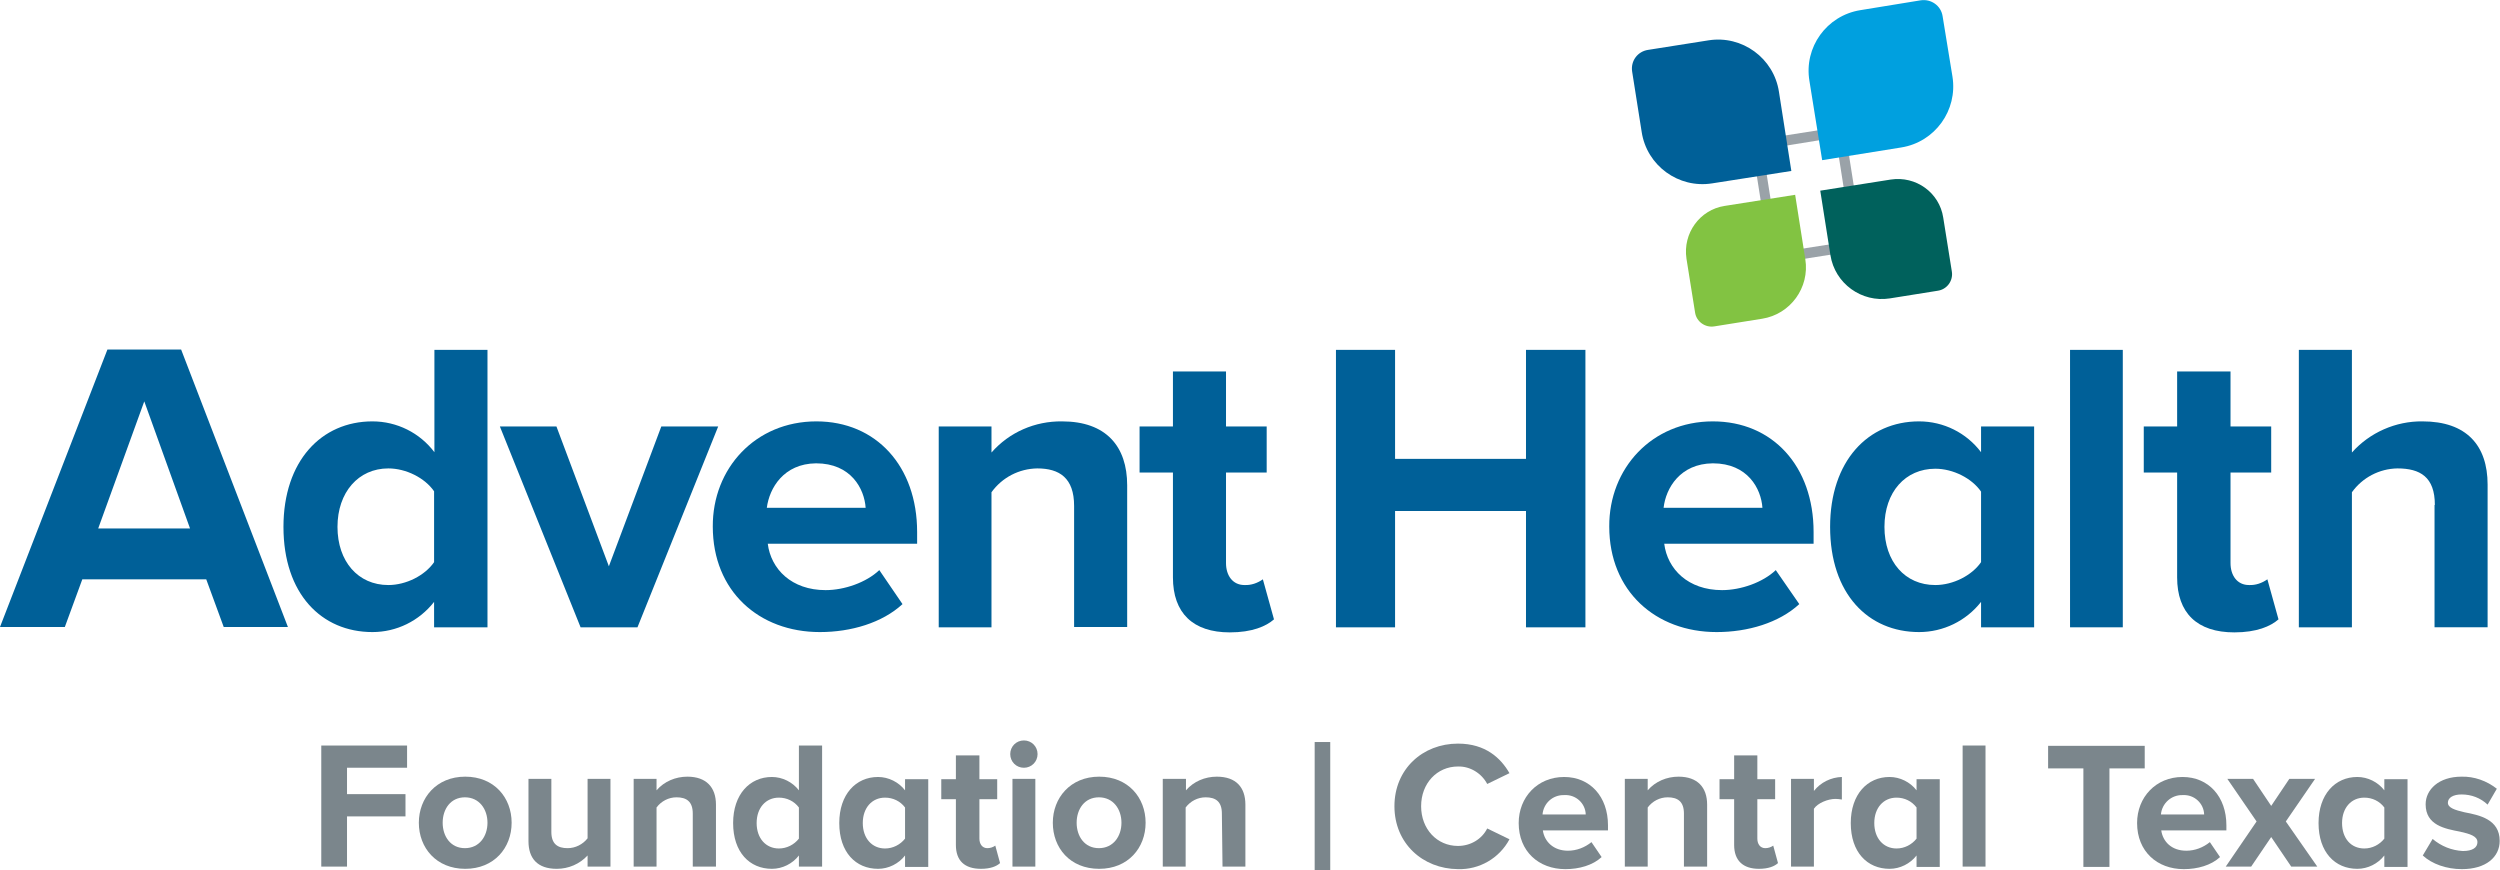 <?xml version="1.0" encoding="utf-8"?>
<!-- Generator: Adobe Illustrator 23.0.1, SVG Export Plug-In . SVG Version: 6.00 Build 0)  -->
<svg version="1.1" id="Layer_1" xmlns="http://www.w3.org/2000/svg" xmlns:xlink="http://www.w3.org/1999/xlink" x="0px" y="0px"
	 viewBox="0 0 786.7 273.9" style="enable-background:new 0 0 786.7 273.9;" xml:space="preserve">
<style type="text/css">
	.st0{fill:#006098;}
	.st1{fill:#9AA2A8;}
	.st2{fill:#00A0DF;}
	.st3{fill:#82C342;}
	.st4{fill:#00615C;}
	.st5{fill:#7B868C;}
</style>
<title>AdventHealth_Foundation_CentralTexas_4c</title>
<g>
	<path class="st0" d="M64.9,182.3h-39l-5.5,15H0l33.8-87.3H57l33.6,87.3H70.4L64.9,182.3z M30.9,166.3h28.9l-14.4-40L30.9,166.3z"/>
	<path class="st0" d="M136.6,189.4c-4.7,6-11.8,9.5-19.4,9.5c-16,0-28-12-28-33.1c0-20.7,11.9-33.2,28-33.2c7.7,0,14.9,3.6,19.5,9.7
		v-32.2h16.7v87.3h-16.8V189.4z M136.6,154.6c-2.9-4.2-8.8-7.2-14.4-7.2c-9.4,0-16,7.5-16,18.4s6.5,18.3,16,18.3
		c5.6,0,11.5-3,14.4-7.2V154.6z"/>
	<path class="st0" d="M157.3,134.2h17.8l16.5,44l16.5-44H226l-25.4,63.2h-17.9L157.3,134.2z"/>
	<path class="st0" d="M256.9,132.6c18.8,0,31.7,14.1,31.7,34.8v3.7h-47c1,8,7.5,14.6,18.2,14.6c5.9,0,12.8-2.4,16.9-6.3l7.3,10.7
		c-6.4,5.9-16.2,8.8-26,8.8c-19.2,0-33.7-12.9-33.7-33.2C224.2,147.4,237.7,132.6,256.9,132.6z M241.3,159.8h31.1
		c-0.4-6-4.6-14-15.6-14C246.6,145.9,242.1,153.6,241.3,159.8z"/>
	<path class="st0" d="M338,159.2c0-8.8-4.6-11.8-11.6-11.8c-5.7,0.1-11,2.8-14.4,7.5v42.5h-16.6v-63.2H312v8.2
		c5.6-6.4,13.7-9.9,22.2-9.8c13.9,0,20.5,7.9,20.5,20.1v44.6H338V159.2z"/>
	<path class="st0" d="M369.1,181.7v-33h-10.5v-14.5h10.5v-17.3h16.7v17.3h12.8v14.5h-12.8v28.5c0,3.9,2.1,6.9,5.8,6.9
		c2.1,0.1,4.1-0.6,5.8-1.8l3.5,12.6c-2.5,2.2-6.9,4.1-13.9,4.1C375.4,199,369.1,192.9,369.1,181.7z"/>
	<path class="st0" d="M480.2,160.8H439v36.6h-18.6v-87.3H439v34.3h41.2v-34.3h18.7v87.3h-18.7V160.8z"/>
	<path class="st0" d="M539,132.6c18.8,0,31.7,14.1,31.7,34.8v3.7h-47c1,8,7.5,14.6,18.2,14.6c5.9,0,12.8-2.4,16.9-6.3l7.4,10.7
		c-6.4,5.9-16.2,8.8-26,8.8c-19.2,0-33.8-12.9-33.8-33.2C506.3,147.4,519.8,132.6,539,132.6z M523.5,159.8h31.1
		c-0.4-6-4.6-14-15.6-14C528.7,145.9,524.2,153.6,523.5,159.8z"/>
	<path class="st0" d="M623.4,189.4c-4.7,6-11.9,9.5-19.5,9.5c-16,0-28-12-28-33.1c0-20.7,11.9-33.2,28-33.2c7.7,0,14.9,3.6,19.5,9.7
		v-8.1h16.7v63.2h-16.7V189.4z M623.4,154.7c-2.9-4.2-8.8-7.2-14.4-7.2c-9.4,0-16,7.3-16,18.3s6.5,18.3,16,18.3
		c5.6,0,11.5-3,14.4-7.2V154.7z"/>
	<path class="st0" d="M651.4,110.1H668v87.3h-16.6V110.1z"/>
	<path class="st0" d="M685.1,181.7v-33h-10.5v-14.5h10.5v-17.3h16.8v17.3h12.8v14.5h-12.8v28.5c0,3.9,2.1,6.9,5.8,6.9
		c2.1,0.1,4.1-0.6,5.8-1.8l3.5,12.6c-2.5,2.2-6.9,4.1-13.9,4.1C691.4,199,685.1,192.9,685.1,181.7z"/>
	<path class="st0" d="M766.2,158.9c0-8.8-4.6-11.5-11.8-11.5c-5.7,0.1-11,2.9-14.3,7.5v42.5h-16.7v-87.3h16.7v32.3
		c5.6-6.3,13.8-9.9,22.2-9.8c13.9,0,20.5,7.6,20.5,19.9v44.9h-16.7V158.9z"/>
	<path class="st1" d="M577.7,43.3l5.1,32.5l-23,3.6L554.7,47L577.7,43.3 M580.4,39.7l-29.3,4.6l6.1,38.8l29.3-4.6L580.4,39.7
		L580.4,39.7z"/>
	<path class="st0" d="M518.6,15.7l19-3c10.6-1.7,20.6,5.6,22.2,16.2l3.9,24.9l0,0l-24.9,3.9c-10.6,1.7-20.6-5.6-22.2-16.2
		c0,0,0,0,0,0l-3-19C513.1,19.2,515.3,16.2,518.6,15.7L518.6,15.7z"/>
	<path class="st2" d="M585.4,3.2l19-3.1c3.3-0.5,6.4,1.7,6.9,5l3.1,19c1.7,10.6-5.5,20.6-16.1,22.3c0,0,0,0,0,0l-24.9,4l0,0l-4-24.9
		C567.6,14.9,574.8,4.9,585.4,3.2C585.4,3.2,585.4,3.2,585.4,3.2z"/>
	<path class="st3" d="M542.7,64.8l22.2-3.5l0,0l3.2,20.3c1.4,8.9-4.7,17.3-13.6,18.7l-15,2.4c-2.9,0.5-5.7-1.5-6.1-4.4l-2.7-16.9
		C529.5,73.4,534.9,66,542.7,64.8L542.7,64.8z"/>
	<path class="st4" d="M572.8,60l22.2-3.5c7.9-1.2,15.3,4.1,16.5,12l2.7,16.9c0.5,2.9-1.5,5.7-4.5,6.1l-15,2.4
		c-8.9,1.4-17.3-4.7-18.7-13.6L572.8,60L572.8,60z"/>
	<path class="st5" d="M101.1,234.6h27v7h-18.9v8.3h18.4v7h-18.4v15.8h-8.1V234.6z"/>
	<path class="st5" d="M131.8,258.9c0-7.8,5.5-14.5,14.6-14.5s14.6,6.6,14.6,14.5s-5.5,14.5-14.6,14.5S131.8,266.8,131.8,258.9z
		 M153.4,258.9c0-4.3-2.6-8-7.1-8s-7,3.7-7,8s2.5,8,7,8S153.4,263.2,153.4,258.9z"/>
	<path class="st5" d="M184.9,269.2c-2.5,2.7-6,4.2-9.7,4.2c-6.1,0-8.9-3.3-8.9-8.7v-19.6h7.2v16.7c0,3.8,2,5.1,5.1,5.1
		c2.5,0,4.8-1.2,6.3-3.1v-18.7h7.2v27.6h-7.2L184.9,269.2z"/>
	<path class="st5" d="M218,256c0-3.8-2-5.1-5.1-5.1c-2.5,0-4.8,1.2-6.3,3.2v18.6h-7.2v-27.6h7.2v3.6c2.4-2.8,6-4.3,9.7-4.3
		c6,0,9,3.4,9,8.8v19.5H218L218,256z"/>
	<path class="st5" d="M251.4,269.2c-2,2.6-5.2,4.2-8.5,4.2c-7,0-12.2-5.2-12.2-14.4c0-9,5.2-14.5,12.2-14.5c3.3,0,6.5,1.6,8.5,4.2
		v-14.1h7.3v38.1h-7.3V269.2z M251.4,254.1c-1.5-2-3.8-3.1-6.3-3.1c-4.1,0-7,3.2-7,8s2.9,8,7,8c2.5,0,4.8-1.2,6.3-3.1V254.1z"/>
	<path class="st5" d="M284.8,269.2c-2,2.6-5.2,4.2-8.5,4.2c-7,0-12.2-5.2-12.2-14.4c0-9,5.2-14.5,12.2-14.5c3.3,0,6.5,1.6,8.5,4.2
		v-3.5h7.3v27.6h-7.3L284.8,269.2z M284.8,254.1c-1.5-2-3.8-3.1-6.3-3.1c-4.1,0-7,3.2-7,8s2.9,8,7,8c2.5,0,4.8-1.2,6.3-3.1V254.1z"
		/>
	<path class="st5" d="M300.8,265.9v-14.4h-4.6v-6.3h4.6v-7.5h7.4v7.5h5.6v6.3h-5.6v12.4c0,1.7,0.9,3,2.5,3c0.9,0,1.8-0.3,2.5-0.8
		l1.5,5.5c-1.1,1-3,1.8-6,1.8C303.5,273.4,300.8,270.8,300.8,265.9z"/>
	<path class="st5" d="M317.9,237.3c0-2.4,1.9-4.3,4.3-4.3s4.3,1.9,4.3,4.3s-1.9,4.3-4.3,4.3l0,0
		C319.8,241.6,317.9,239.7,317.9,237.3z M318.6,245.1h7.2v27.6h-7.2V245.1z"/>
	<path class="st5" d="M331.3,258.9c0-7.8,5.5-14.5,14.6-14.5c9.1,0,14.6,6.6,14.6,14.5s-5.5,14.5-14.6,14.5
		C336.7,273.4,331.3,266.8,331.3,258.9z M352.9,258.9c0-4.3-2.6-8-7.1-8c-4.5,0-7,3.7-7,8s2.5,8,7,8S352.9,263.2,352.9,258.9z"/>
	<path class="st5" d="M384.5,256c0-3.8-2-5.1-5.1-5.1c-2.5,0-4.8,1.2-6.3,3.2v18.6h-7.2v-27.6h7.3v3.6c2.4-2.8,6-4.3,9.7-4.3
		c6.1,0,9,3.4,9,8.8v19.5h-7.2L384.5,256z"/>
	<path class="st5" d="M413.7,233.5h4.9v40.4h-4.9V233.5z"/>
	<path class="st5" d="M438.8,253.7c0-11.7,8.9-19.7,20-19.7c8.7,0,13.5,4.6,16.2,9.3l-7,3.4c-1.8-3.4-5.4-5.6-9.2-5.5
		c-6.6,0-11.6,5.3-11.6,12.5s5,12.5,11.6,12.5c3.9,0,7.5-2.1,9.2-5.5l7,3.4c-3.2,6-9.5,9.6-16.2,9.4
		C447.7,273.4,438.8,265.4,438.8,253.7z"/>
	<path class="st5" d="M492.2,244.5c8.2,0,13.8,6.2,13.8,15.2v1.6h-20.5c0.5,3.5,3.3,6.4,7.9,6.4c2.7,0,5.3-1,7.4-2.7l3.2,4.7
		c-2.8,2.6-7.1,3.8-11.4,3.8c-8.4,0-14.7-5.6-14.7-14.5C477.9,250.9,483.8,244.5,492.2,244.5z M485.4,256.3H499
		c-0.1-3.5-3.1-6.3-6.7-6.1c0,0-0.1,0-0.1,0C488.6,250.1,485.7,252.8,485.4,256.3z"/>
	<path class="st5" d="M529.9,256c0-3.8-2-5.1-5.1-5.1c-2.5,0-4.8,1.2-6.3,3.2v18.6h-7.2v-27.6h7.2v3.6c2.4-2.8,6-4.3,9.7-4.3
		c6,0,9,3.4,9,8.8v19.5h-7.3L529.9,256z"/>
	<path class="st5" d="M545.7,265.9v-14.4h-4.6v-6.3h4.6v-7.5h7.3v7.5h5.6v6.3H553v12.4c0,1.7,0.9,3,2.5,3c0.9,0,1.8-0.3,2.5-0.8
		l1.5,5.5c-1.1,1-3,1.8-6,1.8C548.5,273.4,545.7,270.8,545.7,265.9z"/>
	<path class="st5" d="M563.6,245.1h7.2v3.8c2.1-2.7,5.4-4.3,8.8-4.4v7.1c-0.7-0.1-1.3-0.2-2-0.2c-2.4,0-5.6,1.3-6.8,3.1v18.2h-7.2
		V245.1z"/>
	<path class="st5" d="M603.1,269.2c-2,2.6-5.2,4.2-8.5,4.2c-7,0-12.2-5.2-12.2-14.4c0-9,5.2-14.5,12.2-14.5c3.3,0,6.5,1.6,8.5,4.2
		v-3.5h7.3v27.6h-7.3V269.2z M603.1,254.1c-1.5-2-3.8-3.1-6.3-3.1c-4.1,0-7,3.2-7,8s2.9,8,7,8c2.5,0,4.8-1.2,6.3-3.1V254.1z"/>
	<path class="st5" d="M617.6,234.6h7.2v38.1h-7.2V234.6z"/>
	<path class="st5" d="M655.6,241.8h-11.1v-7.1h30.4v7.1h-11.1v31h-8.2V241.8z"/>
	<path class="st5" d="M686.8,244.5c8.2,0,13.8,6.2,13.8,15.2v1.6h-20.5c0.5,3.5,3.2,6.4,7.9,6.4c2.7,0,5.3-1,7.4-2.7l3.2,4.7
		c-2.8,2.6-7.1,3.8-11.4,3.8c-8.4,0-14.7-5.6-14.7-14.5C672.5,250.9,678.4,244.5,686.8,244.5z M680,256.3h13.6
		c-0.1-3.5-3.1-6.3-6.7-6.1c0,0-0.1,0-0.1,0C683.3,250.1,680.3,252.8,680,256.3L680,256.3z"/>
	<path class="st5" d="M714.7,263.4l-6.3,9.3h-8l9.7-14.2l-9.2-13.4h8.1l5.7,8.5l5.7-8.5h8.1l-9.2,13.4l9.9,14.2H721L714.7,263.4z"/>
	<path class="st5" d="M750.3,269.2c-2,2.6-5.2,4.2-8.5,4.2c-7,0-12.2-5.2-12.2-14.4c0-9,5.2-14.5,12.2-14.5c3.3,0,6.5,1.6,8.5,4.2
		v-3.5h7.3v27.6h-7.3V269.2z M750.3,254.1c-1.5-2-3.8-3.1-6.3-3.1c-4.1,0-7,3.2-7,8s2.8,8,7,8c2.5,0,4.8-1.2,6.3-3.1V254.1z"/>
	<path class="st5" d="M765.5,264c2.7,2.3,6,3.6,9.5,3.8c3.1,0,4.6-1.1,4.6-2.8c0-1.9-2.4-2.6-5.5-3.3c-4.7-0.9-10.8-2-10.8-8.6
		c0-4.6,4.1-8.7,11.3-8.7c4-0.1,7.9,1.3,11.1,3.8l-2.9,5c-2.2-2.1-5.1-3.2-8.2-3.2c-2.6,0-4.3,1-4.3,2.6s2.2,2.3,5.2,3
		c4.7,0.9,11.1,2.2,11.1,9c0,5.1-4.3,8.9-11.9,8.9c-4.8,0-9.4-1.6-12.3-4.3L765.5,264z"/>
</g>
</svg>
